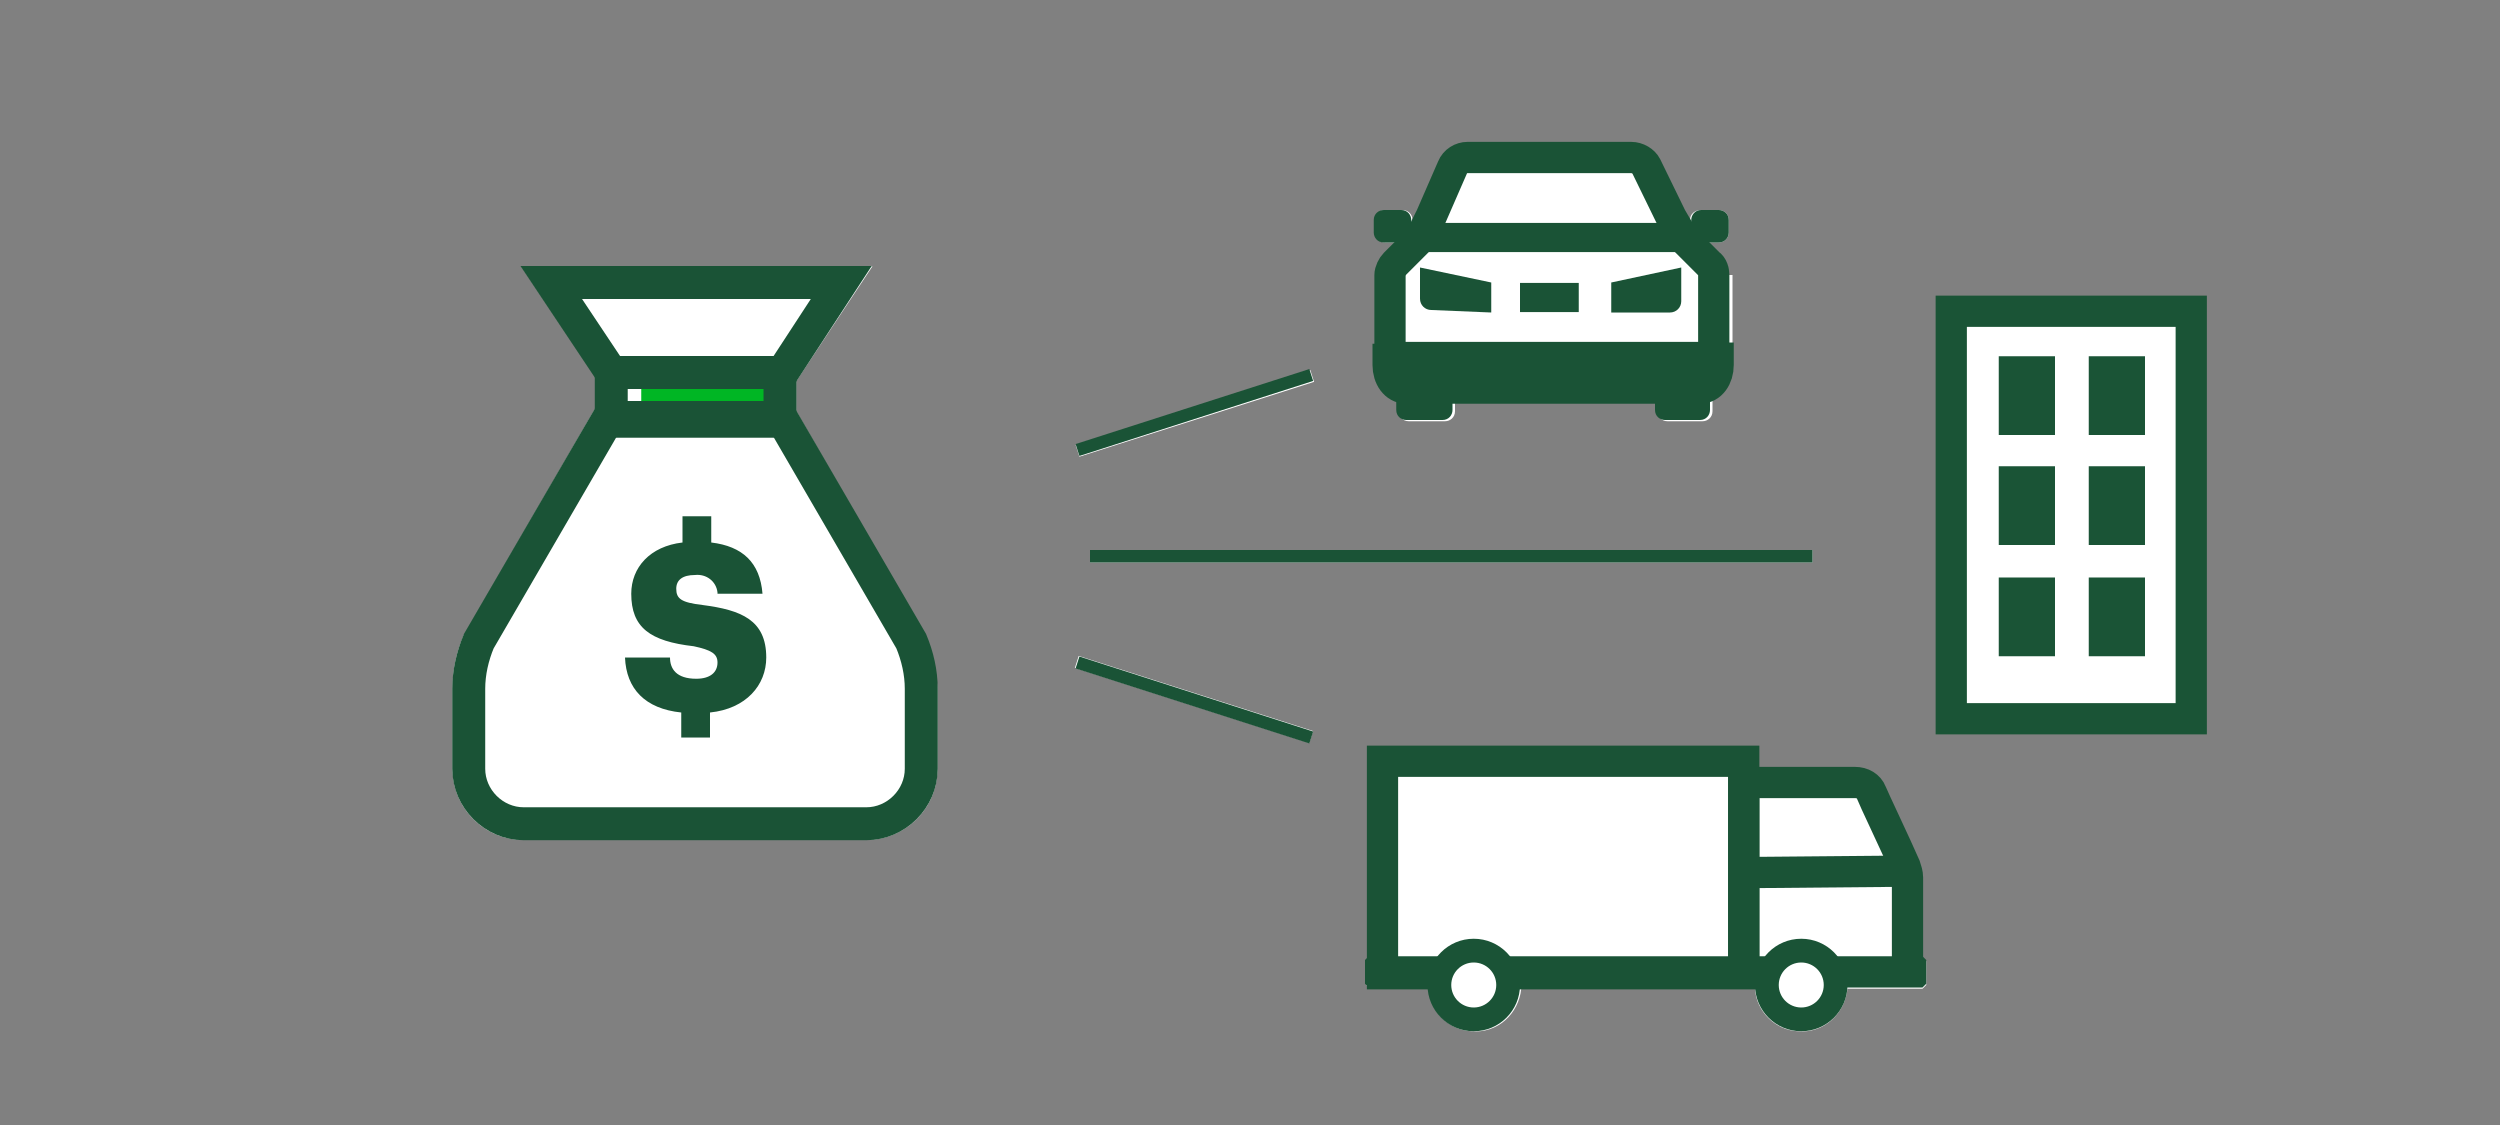 <?xml version="1.0" encoding="utf-8"?>
<!-- Generator: Adobe Illustrator 24.0.2, SVG Export Plug-In . SVG Version: 6.00 Build 0)  -->
<svg version="1.1" id="Layer_1" xmlns="http://www.w3.org/2000/svg" xmlns:xlink="http://www.w3.org/1999/xlink" x="0px" y="0px"
	 viewBox="0 0 200 90" style="enable-background:new 0 0 200 90;" xml:space="preserve">
<rect x="0" y="0" width="200" height="90" fill="#808080" stroke="none"/>
<style type="text/css">
	.st0{fill:#FFFFFF;}
	.st1{fill:none;stroke:#1A5336;stroke-miterlimit:10;}
	.st2{fill:#00B624;}
	.st3{fill:#1A5336;}
	.st4{fill:none;stroke:#1A5336;stroke-width:2.635;stroke-miterlimit:10;}
	.st5{fill:none;stroke:#1A5336;stroke-width:2.5;stroke-miterlimit:10;}
	.st6{fill:none;stroke:#1A5336;stroke-width:3;stroke-miterlimit:10;}
	.st7{fill:none;stroke:#1A5336;stroke-width:2.333;stroke-miterlimit:10;}
	.st8{fill:#1A5436;}
	.st9{fill:none;stroke:#1A5436;stroke-width:2.5;stroke-miterlimit:10;}
</style>
<title>businessAccountSelector-fr</title>
<rect x="85.7" y="32.5" transform="matrix(0.953 -0.304 0.304 0.953 -5.504 30.664)" class="st0" width="19.7" height="1"/>
<rect x="95.1" y="46.1" transform="matrix(0.305 -0.952 0.952 0.305 13.097 129.902)" class="st0" width="1" height="19.7"/>
<rect x="87.2" y="44" class="st0" width="57.8" height="1"/>
<line class="st1" x1="104.9" y1="30" x2="86.2" y2="36"/>
<line class="st1" x1="86.2" y1="53" x2="104.9" y2="59"/>
<line class="st1" x1="87.2" y1="44.5" x2="145" y2="44.5"/>
<path class="st0" d="M75,55.1v6.4c0,3.2-2.6,5.7-5.7,5.7H41.9c-3.2,0-5.7-2.6-5.7-5.7v-6.4c0-1.5,0.3-2.9,0.9-4.3l0.1-0.1l10.4-18
	v-2.6l-5.9-8.8h28.1l-6.1,9.2v2.4L74,50.8C74.6,52.2,74.9,53.6,75,55.1z"/>
<rect x="51.3" y="30.5" class="st2" width="12" height="2.3"/>
<path class="st3" d="M57.4,53c0,0.8-0.6,1.3-1.7,1.3c-1.6,0-2.1-0.8-2.1-1.7H50c0.1,2.5,1.6,4.1,4.5,4.4v2h2.3v-2
	c2.9-0.3,4.5-2.2,4.5-4.4c0-3-2-3.8-5.1-4.2c-1.7-0.2-2.1-0.5-2.1-1.3c0-0.7,0.5-1.1,1.5-1.1c0.9-0.1,1.7,0.5,1.8,1.4
	c0,0,0,0.1,0,0.1h3.6c-0.2-2.5-1.6-3.8-4.1-4.1v-2.1h-2.3v2.1c-2.6,0.3-4.1,2-4.1,4.1c0,2.7,1.5,3.8,5,4.2
	C56.9,52,57.4,52.3,57.4,53z"/>
<rect x="48.9" y="29.8" class="st4" width="13.5" height="3.9"/>
<polygon class="st4" points="44.1,22.6 48.9,29.8 55.8,29.8 62.6,29.8 67.3,22.6 "/>
<path class="st4" d="M41.9,65.9c-2.4,0-4.4-2-4.4-4.4v-6.4c0-1.3,0.3-2.6,0.8-3.8l10.4-17.9h13.8l10.4,17.9c0.5,1.2,0.8,2.5,0.8,3.8
	v6.4c0,2.4-2,4.4-4.4,4.4l0,0L41.9,65.9z"/>
<path class="st0" d="M138.3,22c0-0.7-0.3-1.3-0.7-1.7l-0.9-0.9h0.8c0.5,0,0.8-0.4,0.8-0.8l0,0v-1c0-0.5-0.4-0.8-0.8-0.8l0,0h-1.4
	c-0.5,0-0.9,0.3-0.9,0.8c0,0,0,0,0,0v0.1l-0.4-0.7l-2-4.1c-0.4-0.8-1.3-1.4-2.2-1.4h-13.1c-1,0-1.9,0.6-2.3,1.5l-1.6,3.8l-0.6,1.2
	v-0.4c0-0.5-0.4-0.8-0.8-0.8l0,0h-1.4c-0.5,0-0.8,0.4-0.8,0.8v1c0,0.5,0.4,0.8,0.8,0.8c0,0,0,0,0,0h1l-0.9,0.9
	c-0.5,0.5-0.7,1.1-0.7,1.7v6.6l0,0v0.6c-0.1,1.2,0.6,2.3,1.7,2.7v1c0,0.4,0.3,0.8,0.8,0.8h2.9c0.4,0,0.8-0.3,0.8-0.8V32h16.2v0.9
	c0,0.4,0.3,0.8,0.8,0.8h2.8c0.4,0,0.8-0.3,0.8-0.8v-1.1c1-0.5,1.6-1.5,1.6-2.6v-1.8l0,0V22z"/>
<path class="st5" d="M137.1,28.6V22c0-0.3-0.1-0.7-0.4-0.9l-2-2l-1-1.7l-2-4.1c-0.2-0.4-0.7-0.7-1.2-0.7h-13.1c-0.5,0-1,0.3-1.2,0.8
	l-1.7,3.9l-0.9,1.8l-2,2c-0.2,0.2-0.4,0.6-0.4,0.9v6.6"/>
<path class="st3" d="M134.6,19.4h2.9c0.5,0,0.8-0.4,0.8-0.8l0,0v-1c0-0.5-0.4-0.8-0.8-0.8l0,0h-1.4c-0.5,0-0.8,0.4-0.8,0.8v0.9h-0.7
	"/>
<path class="st3" d="M113.6,19.4h-2.9c-0.5,0-0.8-0.4-0.8-0.8v-1c0-0.5,0.4-0.8,0.8-0.8c0,0,0,0,0,0h1.4c0.5,0,0.8,0.4,0.8,0.8v0
	v0.9h0.7"/>
<path class="st3" d="M119.3,22.6V25l-4.8-0.2c-0.5,0-0.9-0.4-0.9-0.9v-2.5L119.3,22.6z"/>
<path class="st3" d="M128.9,22.6V25h4.7c0.5,0,0.9-0.4,0.9-0.9c0,0,0,0,0,0v-2.7L128.9,22.6z"/>
<path class="st3" d="M116.2,30.8v2c0,0.4-0.3,0.8-0.8,0.8h-2.9c-0.4,0-0.8-0.3-0.8-0.8v-2"/>
<path class="st3" d="M136.8,30.8v2c0,0.4-0.3,0.8-0.8,0.8h-2.8c-0.4,0-0.8-0.3-0.8-0.8v-2"/>
<path class="st6" d="M137.2,27.4v1.8c0,0.9-0.5,1.6-1.2,1.6h-23.5c-0.7,0-1.2-0.7-1.2-1.6v-1.7"/>
<line class="st7" x1="134.6" y1="19" x2="113.6" y2="19"/>
<line class="st7" x1="121.6" y1="23.8" x2="126.3" y2="23.8"/>
<line class="st5" x1="111.8" y1="28.6" x2="136.4" y2="28.6"/>
<g>
	<path class="st0" d="M154.1,76.9v1.9l-0.3,0.3h-6c-0.2,2-1.9,3.6-4,3.4c-1.8-0.1-3.3-1.6-3.4-3.4h-18.7c-0.2,2-1.9,3.6-4,3.4
		c-1.8-0.1-3.3-1.6-3.4-3.4h-4.7l-0.3-0.3v-1.9l0.3-0.3h0.7V60.4h29.7v1.8h8.4c0.7,0,1.4,0.4,1.7,1c0.2,0.3,2,4.2,2.8,5.9
		c0.2,0.3,0.2,0.7,0.2,1.1l0,5.1v0.4h0l0,0.9h0.7L154.1,76.9z"/>
	<path class="st5" d="M139.5,77.4V62.6h8.9c0.6,0,1.1,0.3,1.3,0.8c0.1,0.3,2.1,4.5,2.7,5.9c0.1,0.3,0.2,0.6,0.2,0.9l0,8.2"/>
	<rect x="110.6" y="60.9" class="st5" width="28.9" height="17"/>
	<path class="st3" d="M153.8,79h-44.3l-0.3-0.3v-1.9l0.3-0.3h44.3l0.3,0.3v1.9L153.8,79z"/>
	<circle class="st3" cx="144.1" cy="78.8" r="3.7"/>
	<circle class="st0" cx="144.1" cy="78.8" r="1.8"/>
	<circle class="st3" cx="117.9" cy="78.8" r="3.7"/>
	<circle class="st0" cx="117.9" cy="78.8" r="1.8"/>
	<line class="st5" x1="151.6" y1="69.7" x2="140.4" y2="69.8"/>
</g>
<g>
	<rect x="155.2" y="24" class="st0" width="20.9" height="34.4"/>
	<rect x="159.9" y="28.5" class="st8" width="4.5" height="6.3"/>
	<rect x="167.1" y="28.5" class="st8" width="4.5" height="6.3"/>
	<rect x="159.9" y="37.3" class="st8" width="4.5" height="6.3"/>
	<rect x="167.1" y="37.3" class="st8" width="4.5" height="6.3"/>
	<rect x="159.9" y="46.2" class="st8" width="4.5" height="6.3"/>
	<rect x="167.1" y="46.2" class="st8" width="4.5" height="6.3"/>
	<rect x="156.1" y="24.9" class="st9" width="19.2" height="32.6"/>
</g>
</svg>

